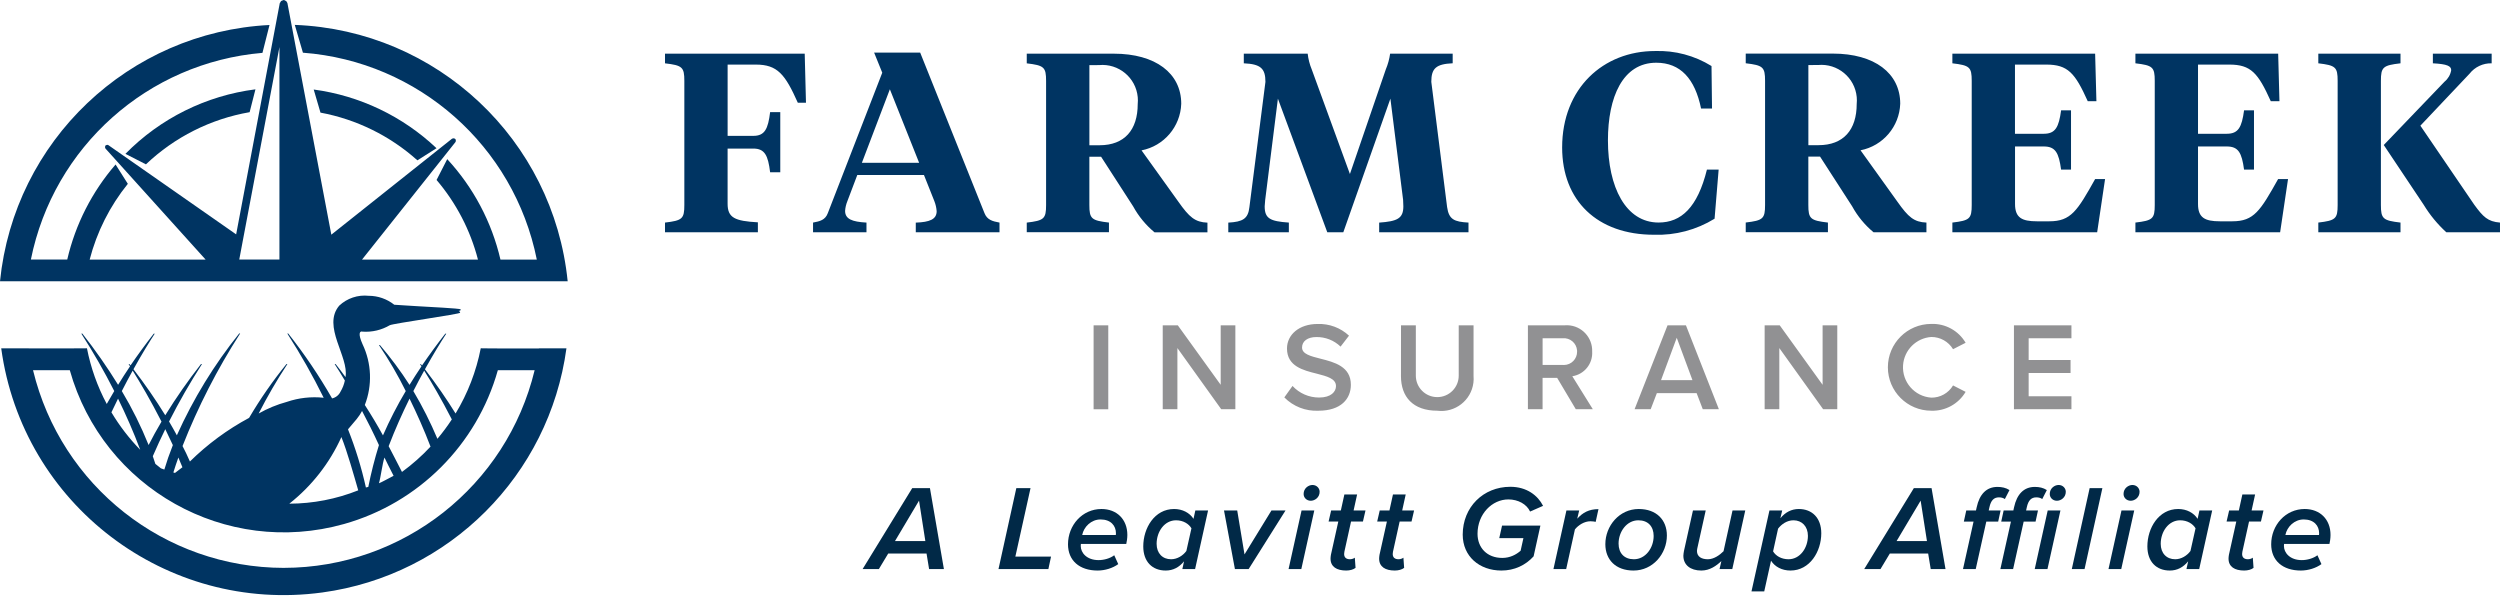 <?xml version="1.0" encoding="UTF-8"?>
<svg id="Layer_1" xmlns="http://www.w3.org/2000/svg" xmlns:xlink="http://www.w3.org/1999/xlink" version="1.1" viewBox="0 0 448.781 108.482">
  <!-- Generator: Adobe Illustrator 29.3.1, SVG Export Plug-In . SVG Version: 2.1.0 Build 151)  -->
  <defs>
    <style>
      .st0 {
        fill: #003462;
      }

      .st1 {
        fill: #919193;
      }

      .st2 {
        fill: #012947;
      }
    </style>
  </defs>
  <g>
    <path class="st2" d="M166.328,99.369h-6.885l-1.677,2.789h-2.919l8.91-14.532h3.181l2.506,14.532h-2.658l-.457-2.789ZM160.663,97.124h5.447l-1.132-7.255-4.315,7.255Z"/>
    <path class="st2" d="M182.443,87.626h2.55l-2.723,12.287h6.405l-.479,2.245h-8.955l3.202-14.532Z"/>
    <path class="st2" d="M197.733,91.373c2.724,0,4.641,1.831,4.641,4.663,0,.566-.11,1.285-.196,1.612h-8.148l-.022.371c0,1.197,1.068,2.528,3.202,2.528.959,0,2.07-.305,2.811-.873l.719,1.592c-.98.717-2.374,1.153-3.704,1.153-3.268,0-5.316-1.809-5.316-4.705,0-3.442,2.571-6.341,6.013-6.341ZM200.326,95.73c0-1.351-.914-2.482-2.767-2.482-1.677,0-3.006,1.329-3.29,2.789h6.036c.021-.066.021-.219.021-.307Z"/>
    <path class="st2" d="M214.576,91.634h2.289l-2.331,10.524h-2.289l.305-1.394c-.871,1.068-1.96,1.655-3.289,1.655-2.396,0-4.031-1.568-4.031-4.335,0-3.291,2.026-6.711,5.533-6.711,1.504,0,2.789.675,3.486,1.765l.327-1.504ZM210.22,100.393c1.112,0,2.135-.653,2.745-1.482l.914-4.074c-.478-.807-1.48-1.438-2.767-1.438-2.069,0-3.485,2.026-3.485,4.227,0,1.699,1.068,2.767,2.593,2.767Z"/>
    <path class="st2" d="M219.722,91.634h2.374l1.309,7.888,4.837-7.888h2.526l-6.623,10.524h-2.462l-1.96-10.524Z"/>
    <path class="st2" d="M233.646,91.634h2.287l-2.331,10.524h-2.289l2.333-10.524ZM235.606,87.059c.741,0,1.285.568,1.285,1.221,0,1.024-.871,1.612-1.59,1.612-.741,0-1.285-.544-1.285-1.219,0-1.024.871-1.614,1.59-1.614Z"/>
    <path class="st2" d="M238.913,99.608l1.331-5.992h-1.743l.456-1.982h1.743l.633-2.876h2.287l-.631,2.876h2.135l-.458,1.982h-2.135l-1.197,5.426c-.022.11-.044.261-.044.414,0,.588.349.936,1.046.936.327,0,.697-.131.871-.283l.131,1.831c-.392.305-1.024.478-1.677.478-1.701,0-2.811-.675-2.811-2.135,0-.129.022-.434.064-.675Z"/>
    <path class="st2" d="M247.636,99.608l1.331-5.992h-1.743l.456-1.982h1.743l.633-2.876h2.287l-.631,2.876h2.135l-.458,1.982h-2.135l-1.197,5.426c-.022.11-.044.261-.044.414,0,.588.349.936,1.046.936.327,0,.697-.131.871-.283l.131,1.831c-.392.305-1.024.478-1.677.478-1.701,0-2.811-.675-2.811-2.135,0-.129.022-.434.064-.675Z"/>
    <path class="st2" d="M271.12,87.385c2.962,0,4.944,1.57,5.882,3.422l-2.333,1.024c-.61-1.331-2.155-2.179-3.898-2.179-2.92,0-5.536,2.614-5.536,6.165,0,2.506,1.701,4.337,4.446,4.337,1.394,0,2.484-.59,3.289-1.287l.502-2.265h-4.337l.502-2.245h6.884l-1.219,5.514c-1.46,1.612-3.464,2.548-5.775,2.548-3.964,0-6.95-2.548-6.95-6.448,0-4.946,3.703-8.586,8.542-8.586Z"/>
    <path class="st2" d="M281.193,91.634h2.289l-.349,1.482c.98-1.09,2.092-1.721,3.813-1.721l-.502,2.287c-.151-.044-.522-.108-.936-.108-1.09,0-2.157.675-2.789,1.458l-1.57,7.125h-2.287l2.331-10.524Z"/>
    <path class="st2" d="M294.171,91.373c3.203,0,5.056,1.982,5.056,4.749,0,3.291-2.506,6.297-5.992,6.297-3.203,0-5.056-1.96-5.056-4.727,0-3.291,2.506-6.319,5.992-6.319ZM294.106,93.399c-2.092,0-3.552,2.048-3.552,4.183,0,1.721,1.026,2.811,2.747,2.811,2.092,0,3.55-2.026,3.55-4.183,0-1.721-1.024-2.811-2.745-2.811Z"/>
    <path class="st2" d="M304.735,98.214c-.044.197-.11.502-.11.675,0,1.068.851,1.504,1.962,1.504,1.066,0,2.112-.741,2.809-1.438l1.614-7.321h2.287l-2.331,10.524h-2.287l.327-1.438c-.873.829-2.07,1.699-3.596,1.699-1.96,0-3.225-1.002-3.225-2.657,0-.197.066-.653.11-.873l1.612-7.255h2.289l-1.46,6.58Z"/>
    <path class="st2" d="M316.701,106.166h-2.289l3.225-14.532h2.289l-.327,1.394c.892-1.068,1.982-1.655,3.311-1.655,2.374,0,4.032,1.59,4.032,4.357,0,3.269-2.05,6.689-5.536,6.689-1.524,0-2.789-.675-3.486-1.765l-1.219,5.512ZM321.952,93.399c-1.133,0-2.135.675-2.767,1.504l-.894,4.074c.48.807,1.482,1.416,2.767,1.416,2.07,0,3.486-2.026,3.486-4.205,0-1.699-1.088-2.789-2.592-2.789Z"/>
    <path class="st2" d="M346.129,99.369h-6.884l-1.677,2.789h-2.92l8.912-14.532h3.181l2.504,14.532h-2.657l-.458-2.789ZM340.464,97.124h5.448l-1.133-7.255-4.315,7.255Z"/>
    <path class="st2" d="M354.276,93.638h-1.743l.436-2.004h1.743l.131-.588c.5-2.311,1.741-3.639,3.725-3.639.785,0,1.524.153,2.157.568l-.829,1.612c-.283-.217-.675-.305-1.068-.305-.914,0-1.438.566-1.699,1.765l-.131.588h2.135l-.436,2.004h-2.133l-1.896,8.52h-2.287l1.894-8.52ZM360.987,93.638h-1.743l.436-2.004h1.743l.129-.588c.502-2.311,1.743-3.639,3.727-3.639.783,0,1.524.153,2.155.568l-.827,1.612c-.283-.217-.675-.305-1.068-.305-.916,0-1.438.566-1.699,1.765l-.131.588h2.135l-.436,2.004h-2.135l-1.894,8.52h-2.289l1.896-8.52ZM367.589,91.634h2.287l-2.331,10.524h-2.287l2.331-10.524ZM369.549,87.059c.741,0,1.287.568,1.287,1.221,0,1.024-.873,1.612-1.592,1.612-.741,0-1.285-.544-1.285-1.219,0-1.024.871-1.614,1.59-1.614Z"/>
    <path class="st2" d="M375.117,87.626h2.287l-3.201,14.532h-2.289l3.203-14.532Z"/>
    <path class="st2" d="M380.832,91.634h2.289l-2.331,10.524h-2.289l2.331-10.524ZM382.794,87.059c.741,0,1.285.568,1.285,1.221,0,1.024-.871,1.612-1.59,1.612-.741,0-1.287-.544-1.287-1.219,0-1.024.873-1.614,1.592-1.614Z"/>
    <path class="st2" d="M394.826,91.634h2.289l-2.333,10.524h-2.287l.305-1.394c-.873,1.068-1.96,1.655-3.291,1.655-2.396,0-4.03-1.568-4.03-4.335,0-3.291,2.026-6.711,5.534-6.711,1.504,0,2.789.675,3.486,1.765l.327-1.504ZM390.469,100.393c1.112,0,2.135-.653,2.745-1.482l.914-4.074c-.478-.807-1.482-1.438-2.767-1.438-2.07,0-3.486,2.026-3.486,4.227,0,1.699,1.068,2.767,2.594,2.767Z"/>
    <path class="st2" d="M400.115,99.608l1.329-5.992h-1.743l.458-1.982h1.743l.631-2.876h2.289l-.631,2.876h2.133l-.456,1.982h-2.135l-1.199,5.426c-.022.11-.044.261-.044.414,0,.588.349.936,1.046.936.327,0,.697-.131.873-.283l.129,1.831c-.39.305-1.024.478-1.677.478-1.699,0-2.811-.675-2.811-2.135,0-.129.022-.434.066-.675Z"/>
    <path class="st2" d="M413.72,91.373c2.723,0,4.639,1.831,4.639,4.663,0,.566-.108,1.285-.195,1.612h-8.149l-.022.371c0,1.197,1.068,2.528,3.203,2.528.958,0,2.07-.305,2.811-.873l.719,1.592c-.98.717-2.374,1.153-3.703,1.153-3.269,0-5.317-1.809-5.317-4.705,0-3.442,2.572-6.341,6.014-6.341ZM416.312,95.73c0-1.351-.914-2.482-2.767-2.482-1.677,0-3.006,1.329-3.289,2.789h6.034c.022-.066.022-.219.022-.307Z"/>
  </g>
  <g id="Group_1">
    <path id="Path_1" class="st1" d="M371.848,73.458v-2.324h-7.68v-4.179h7.522v-2.326h-7.522v-3.91h7.68v-2.318h-10.32v15.062l10.32-.006ZM346.687,73.728c2.52.086,4.886-1.213,6.167-3.385l-2.257-1.153c-.816,1.377-2.307,2.213-3.908,2.192-3.007-.209-5.275-2.816-5.066-5.823.189-2.715,2.35-4.877,5.066-5.066,1.598-.011,3.084.822,3.908,2.192l2.257-1.153c-1.277-2.176-3.645-3.476-6.167-3.385-4.302,0-7.79,3.488-7.79,7.79s3.488,7.79,7.79,7.79M329.814,73.458v-15.056h-2.634v10.676l-7.698-10.68h-2.707v15.062h2.634v-10.978l7.864,10.976h2.54ZM303.819,68.244h-5.644l2.822-7.613,2.822,7.613ZM308.559,73.458l-5.915-15.062h-3.298l-5.917,15.062h2.891l1.108-2.891h7.135l1.106,2.891h2.891ZM283.107,63.116c.016,1.311-1.034,2.387-2.345,2.403-.077.001-.153-.002-.229-.008h-3.616v-4.791h3.616c1.307-.111,2.456.858,2.567,2.165.007.077.009.154.008.232M285.929,73.458l-3.679-5.917c2.152-.334,3.697-2.25,3.565-4.424.09-2.522-1.881-4.641-4.404-4.731-.172-.006-.345-.003-.517.011h-6.616v15.062h2.634v-5.624h2.619l3.345,5.626,3.053-.002ZM251.49,67.521c0,3.703,2.143,6.207,6.527,6.207,3.172.405,6.072-1.838,6.477-5.01.052-.405.06-.813.026-1.22v-9.096h-2.662v9.035c0,2.126-1.723,3.849-3.849,3.849s-3.849-1.723-3.849-3.849v-9.035h-2.662l-.008,9.118ZM230.553,71.339c1.608,1.63,3.833,2.499,6.12,2.39,4.064,0,5.824-2.143,5.824-4.659,0-3.278-2.956-4.052-5.443-4.678-1.785-.452-3.32-.835-3.32-2.012,0-1.13.993-1.876,2.555-1.876,1.623-.028,3.191.589,4.36,1.716l1.513-1.965c-1.527-1.422-3.559-2.177-5.644-2.097-3.3,0-5.488,1.916-5.488,4.402,0,3.185,2.889,3.908,5.352,4.518,1.823.474,3.444.881,3.444,2.228,0,.993-.859,2.056-3.039,2.056-1.809.002-3.536-.751-4.765-2.079l-1.469,2.054ZM221.763,73.458v-15.056h-2.634v10.676l-7.698-10.68h-2.707v15.062h2.634v-10.978l7.864,10.976h2.54ZM198.948,58.402h-2.634v15.062h2.634v-15.062Z"/>
    <path id="Path_2" class="st0" d="M427.402,14.517c0-2.467.365-2.788,3.517-3.152v-1.736h-14.754v1.736c3.106.365,3.47.685,3.47,3.152v22.284c0,2.465-.365,2.788-3.47,3.152v1.736h14.754v-1.734c-3.152-.365-3.517-.687-3.517-3.152V14.517ZM434.492,22.556l8.816-9.319c.955-1.217,2.428-1.911,3.975-1.872v-1.736h-10.553v1.736c2.603.136,3.29.502,3.29,1.234-.133.807-.555,1.538-1.187,2.056l-10.917,11.375,7.171,10.737c1.111,1.825,2.475,3.483,4.054,4.923h9.639v-1.734c-2.194-.182-3.016-1.013-4.615-3.199l-9.683-14.205.01.004ZM383.322,41.69h25.991l1.418-9.546h-1.781c-3.197,5.709-4.339,7.583-8.223,7.583h-2.228c-2.694,0-3.928-.64-3.928-3.106v-10.328h5.162c2.103,0,2.694,1.141,3.106,4.157h1.781v-10.64h-1.781c-.405,3.016-1.013,4.204-3.106,4.204h-5.162v-12.42h5.618c3.884,0,5.162,1.507,7.447,6.578h1.554l-.229-8.543h-25.627v1.736c3.106.365,3.47.685,3.47,3.152v22.284c0,2.465-.365,2.788-3.47,3.152v1.736h-.012ZM350.477,41.69h25.991l1.418-9.546h-1.783c-3.197,5.709-4.339,7.583-8.223,7.583h-2.228c-2.694,0-3.928-.64-3.928-3.106v-10.328h5.162c2.103,0,2.694,1.141,3.108,4.157h1.781v-10.64h-1.781c-.405,3.016-1.013,4.204-3.108,4.204h-5.172v-12.42h5.618c3.884,0,5.164,1.507,7.447,6.578h1.554l-.229-8.543h-25.627v1.736c3.108.365,3.472.685,3.472,3.152v22.284c0,2.465-.365,2.788-3.472,3.152v1.736h0ZM324.624,28.116h2.101l5.755,8.914c.974,1.781,2.276,3.362,3.837,4.659h9.501v-1.734c-2.228-.091-3.241-.96-5.208-3.746l-6.622-9.23c4.029-.791,6.983-4.255,7.127-8.359,0-5.482-4.615-8.999-12.104-8.999h-15.631v1.736c3.106.365,3.47.685,3.47,3.152v22.284c0,2.465-.365,2.788-3.47,3.152v1.742h14.756v-1.734c-3.152-.365-3.517-.687-3.517-3.152v-8.673l.006-.014ZM326.358,11.671c3.508-.33,6.619,2.246,6.948,5.754.039.411.037.824-.004,1.235,0,4.659-2.376,7.4-6.853,7.4h-1.823v-14.383l1.732-.006ZM297.097,9.159c-9.274,0-16.673,6.671-16.673,17.313,0,9.548,6.304,15.668,16.49,15.668,3.828.131,7.611-.87,10.873-2.879l.731-8.814h-2.103c-1.69,6.807-4.615,9.501-8.679,9.501-5.893,0-9.092-6.349-9.092-14.756,0-7.765,2.65-13.932,8.679-13.932,4.341,0,6.945,2.879,8.04,8.223h1.965l-.091-7.629c-3.039-1.882-6.569-2.819-10.141-2.694M251.874,35.896c0,.365.045.958.045,1.141,0,2.194-1.096,2.694-4.341,2.925v1.728h16.034v-1.734c-2.559-.138-3.519-.549-3.839-2.788l-2.836-22.477c0-2.431.867-3.197,3.837-3.332v-1.73h-11.229c-.136.975-.397,1.928-.778,2.836l-6.44,18.775-6.853-18.775c-.376-.906-.621-1.861-.729-2.836h-11.468v1.736c3.016.136,3.884.912,3.884,3.332l-2.877,22.477c-.227,2.101-1.187,2.648-3.79,2.788v1.728h10.871v-1.734c-3.379-.229-4.339-.731-4.339-2.925,0-.182.045-.776.091-1.141l2.283-18.18,8.863,23.98h2.879l8.452-23.982,2.283,18.188ZM195.557,28.131h2.101l5.755,8.914c.974,1.781,2.276,3.362,3.837,4.659h9.501v-1.734c-2.228-.091-3.241-.96-5.208-3.746l-6.622-9.23c4.029-.791,6.983-4.255,7.127-8.359,0-5.482-4.615-8.999-12.104-8.999h-15.629v1.736c3.106.365,3.47.685,3.47,3.152v22.284c0,2.465-.365,2.788-3.47,3.152v1.728h14.756v-1.734c-3.152-.365-3.517-.687-3.517-3.152v-8.673h.004ZM197.291,11.685c3.508-.33,6.619,2.246,6.948,5.754.039.411.037.824-.004,1.235,0,4.659-2.376,7.4-6.853,7.4h-1.823v-14.383l1.732-.006ZM159.742,16.026l5.255,13.2h-10.279l5.024-13.2ZM167.736,36.127c.224.57.361,1.17.405,1.781,0,1.461-1.236,1.965-3.748,2.056v1.726h15.03v-1.734c-1.28-.229-2.228-.504-2.694-1.69l-11.547-28.825h-8.269l1.463,3.61-9.775,25.215c-.458,1.234-1.418,1.461-2.65,1.69v1.734h9.592v-1.734c-2.603-.138-3.837-.64-3.837-2.103.041-.596.178-1.182.405-1.734l1.783-4.706h11.967l1.872,4.706.004.008ZM130.617,26.67h4.615c2.056,0,2.648,1.234,3.014,4.254h1.823v-10.79h-1.823c-.365,3.014-.958,4.254-3.014,4.254h-4.615v-12.795h5.065c3.884,0,5.255,1.736,7.538,6.853h1.463l-.227-8.816h-25.08v1.736c3.108.365,3.472.685,3.472,3.152v22.284c0,2.465-.365,2.788-3.472,3.152v1.734h16.673v-1.781c-4.155-.227-5.435-.822-5.435-3.335v-9.906l.004.002Z"/>
  </g>
  <g id="Group_2">
    <path id="Path_3" class="st0" d="M44.812,20.137l1.044-4.102c-8.859,1.133-17.08,5.212-23.341,11.582l3.681,1.885c5.145-4.89,11.622-8.149,18.615-9.365Z"/>
    <path id="Path_4" class="st0" d="M4.934,50.496h96.971c-2.566-25.412-23.464-45.048-48.987-46.028l1.462,4.992c20.736,1.569,37.895,16.746,41.984,37.136h-6.527c-1.565-6.738-4.857-12.952-9.553-18.03l-1.914,3.739c3.527,4.141,6.068,9.028,7.43,14.294h-20.813l16.79-21.116c0-.029,0-.084.029-.084,0-.055.029-.084.029-.138s0-.055-.029-.055c.029-.029,0-.055,0-.084s0-.084-.029-.112c0-.016-.013-.029-.029-.029-.019-.019-.038-.038-.057-.057-.016,0-.029-.013-.029-.029-.031.004-.062-.007-.084-.029-.029,0-.055-.029-.112-.029h-.123c-.029,0-.055.029-.112.029,0,.029-.055.029-.084.029l-21.67,17.231L51.595.559c0-.029-.055-.055-.055-.112-.026-.061-.062-.118-.107-.167-.029-.055-.055-.055-.084-.112-.054-.032-.115-.051-.178-.055-.052-.029-.052-.084-.107-.084h-.084c-.029,0-.029-.029-.057-.029-.021.003-.04.013-.055.029-.029,0-.055-.029-.084,0s-.084.055-.112.084c-.061-.004-.12.016-.167.055-.055.055-.084.055-.112.112l-.084.167c-.021.042-.049.08-.084.112l-7.832,41.512-22.931-16.012c-.021-.002-.041-.012-.055-.029-.029,0-.084-.029-.112-.029h-.086c-.042.007-.081.026-.112.055h-.055c-.029,0-.029.029-.055.029-.001.014-.014.025-.028.024-0,0-0-0-0-0v.029c-.029,0-.055,0-.055.029v.084c-.022.025-.04.053-.055.084v.112c.029.029.029.055.055.112v.073l18.015,19.975h-20.824c1.286-4.973,3.623-9.613,6.853-13.608l-2.198-3.47c-4.237,4.898-7.216,10.755-8.678,17.064h-6.527C9.605,26.354,26.547,11.232,47.115,9.488l1.264-5.002C23.098,5.76,2.541,25.311,0,50.496h4.934ZM43.634,42.958l6.527-34.507v38.144h-7.211l.684-3.637Z"/>
    <path id="Path_5" class="st0" d="M96.743,62.55h-6.477c-.217,0-3.747,0-3.966-.029-.806,4.138-2.336,8.101-4.519,11.707-1.566-2.522-3.378-5.169-5.498-7.939,1.533-2.76,2.901-4.974,3.825-6.389h-.178c-1.535,1.963-2.919,3.869-4.177,5.712-.063-.078-.117-.154-.18-.232h-.178l.261.386c-.762,1.131-1.476,2.239-2.141,3.324-1.608-2.501-3.384-4.89-5.316-7.151h-.175c1.789,2.643,3.397,5.404,4.814,8.263-1.528,2.564-2.895,5.221-4.091,7.955-.952-1.749-2.037-3.568-3.256-5.457,1.374-3.543,1.224-7.495-.415-10.924-.843-1.877-.522-2.415.031-2.24,1.698.112,3.389-.29,4.856-1.151.603-.326,12.626-1.995,12.642-2.248.013-.206-.285-.321-.285-.321,0,0,.48-.016.366-.279-.086-.191-5.984-.449-7.785-.572-2.201-.151-3.418-.198-4.125-.261-1.307-1.038-2.926-1.604-4.595-1.606-1.937-.209-3.869.439-5.289,1.773-3.117,3.705,1.788,9.182,1.13,12.824-.595-.849-1.154-1.546-1.77-2.337h-.172c.499.765,1.125,1.765,1.828,2.953-.146.706-.411,1.382-.783,2-.291.613-.847,1.059-1.509,1.209-2.332-4.069-4.962-7.96-7.866-11.642h-.172c2.392,3.715,4.571,7.562,6.527,11.524-2.23-.238-4.485.014-6.608.739-1.768.481-3.469,1.183-5.062,2.089,1.556-3.051,3.278-6.014,5.159-8.877h-.172c-2.474,3.047-4.715,6.276-6.705,9.66-3.897,2.09-7.474,4.728-10.623,7.832-.522-1.206-.846-1.828-1.326-2.773,2.776-7.058,6.24-13.826,10.341-20.205h-.172c-4.488,5.593-8.247,11.735-11.187,18.276-.441-.812-.901-1.634-1.399-2.478,1.793-3.536,3.766-6.978,5.911-10.313h-.178c-2.309,2.942-4.45,6.011-6.415,9.193-1.762-2.849-3.668-5.607-5.712-8.261,1.533-2.76,2.901-4.974,3.825-6.389h-.178c-1.535,1.963-2.919,3.869-4.177,5.712l-.175-.238h-.17l.261.386c-.762,1.131-1.476,2.239-2.141,3.324-1.963-3.182-4.105-6.25-6.415-9.19h-.188c2.145,3.333,4.118,6.775,5.911,10.31-.559.943-.976,1.653-1.347,2.318-1.674-3.136-2.872-6.505-3.553-9.994-.368,0-2.812.016-3.673.021h-6.77v-.018H.219c3.812,28.019,29.616,47.643,57.635,43.831,22.799-3.102,40.729-21.032,43.831-43.831h-4.94l-.003.021ZM76.147,66.531c1.305,2.065,3.096,5.117,4.961,8.759-.792,1.211-1.656,2.373-2.587,3.48-1.242-2.952-2.686-5.815-4.321-8.569.661-1.305,1.316-2.53,1.948-3.671ZM73.518,71.56c1.305,2.66,2.611,5.585,3.767,8.616-1.561,1.672-3.277,3.193-5.125,4.543-.752-1.501-1.927-3.705-2.392-4.624,1.151-3.005,2.449-5.898,3.749-8.535ZM69.017,82.133c.222.522,1.044,2.089,1.637,3.279-.872.446-2.298,1.243-2.629,1.337.321-1.05.624-3.582.992-4.616ZM63.897,75.384c.052-.063.11-.123.159-.196.357-.44.671-.913.937-1.412.997,1.875,2.029,3.934,3.031,6.125-.768,2.467-1.405,4.972-1.909,7.506l-.431.104c-.793-3.561-1.868-7.053-3.214-10.443l1.425-1.684ZM61.286,78.457c1.023,2.517,2.258,6.919,3.021,9.566-3.937,1.57-8.134,2.383-12.373,2.394,4.032-3.178,7.24-7.28,9.352-11.96ZM32.019,82.131c.247.576.49,1.158.728,1.747-.46.347-.906.689-1.337,1.021l-.29-.086c.282-.901.582-1.796.898-2.681ZM31.029,79.904c-.611,1.538-1.115,3-1.527,4.386-.206-.07-.41-.144-.614-.217-.337-.261-.671-.522-1-.802-.146-.454-.292-.909-.457-1.376.728-1.684,1.483-3.316,2.24-4.853.454.922.909,1.88,1.358,2.859v.003ZM23.818,66.531c1.345,2.141,3.227,5.334,5.172,9.153-.856,1.446-1.621,2.846-2.313,4.203-1.348-3.349-2.956-6.588-4.809-9.686.663-1.305,1.318-2.53,1.95-3.671ZM21.189,71.56c1.392,2.82,2.77,5.953,3.984,9.185-1.981-2.032-3.717-4.291-5.172-6.728.363-.775.736-1.543,1.188-2.457ZM50.952,101.942c-21.397-.03-39.997-14.691-45.023-35.489h6.6c5.968,21.219,28.008,33.582,49.227,27.614,13.387-3.765,23.849-14.227,27.614-27.614h6.605c-5.028,20.797-23.628,35.457-45.023,35.486v.003Z"/>
    <path id="Path_6" class="st0" d="M78.361,26.607c-6.062-5.737-13.774-9.423-22.046-10.537l1.214,4.146c6.475,1.208,12.493,4.171,17.398,8.566l3.433-2.175Z"/>
  </g>
</svg>